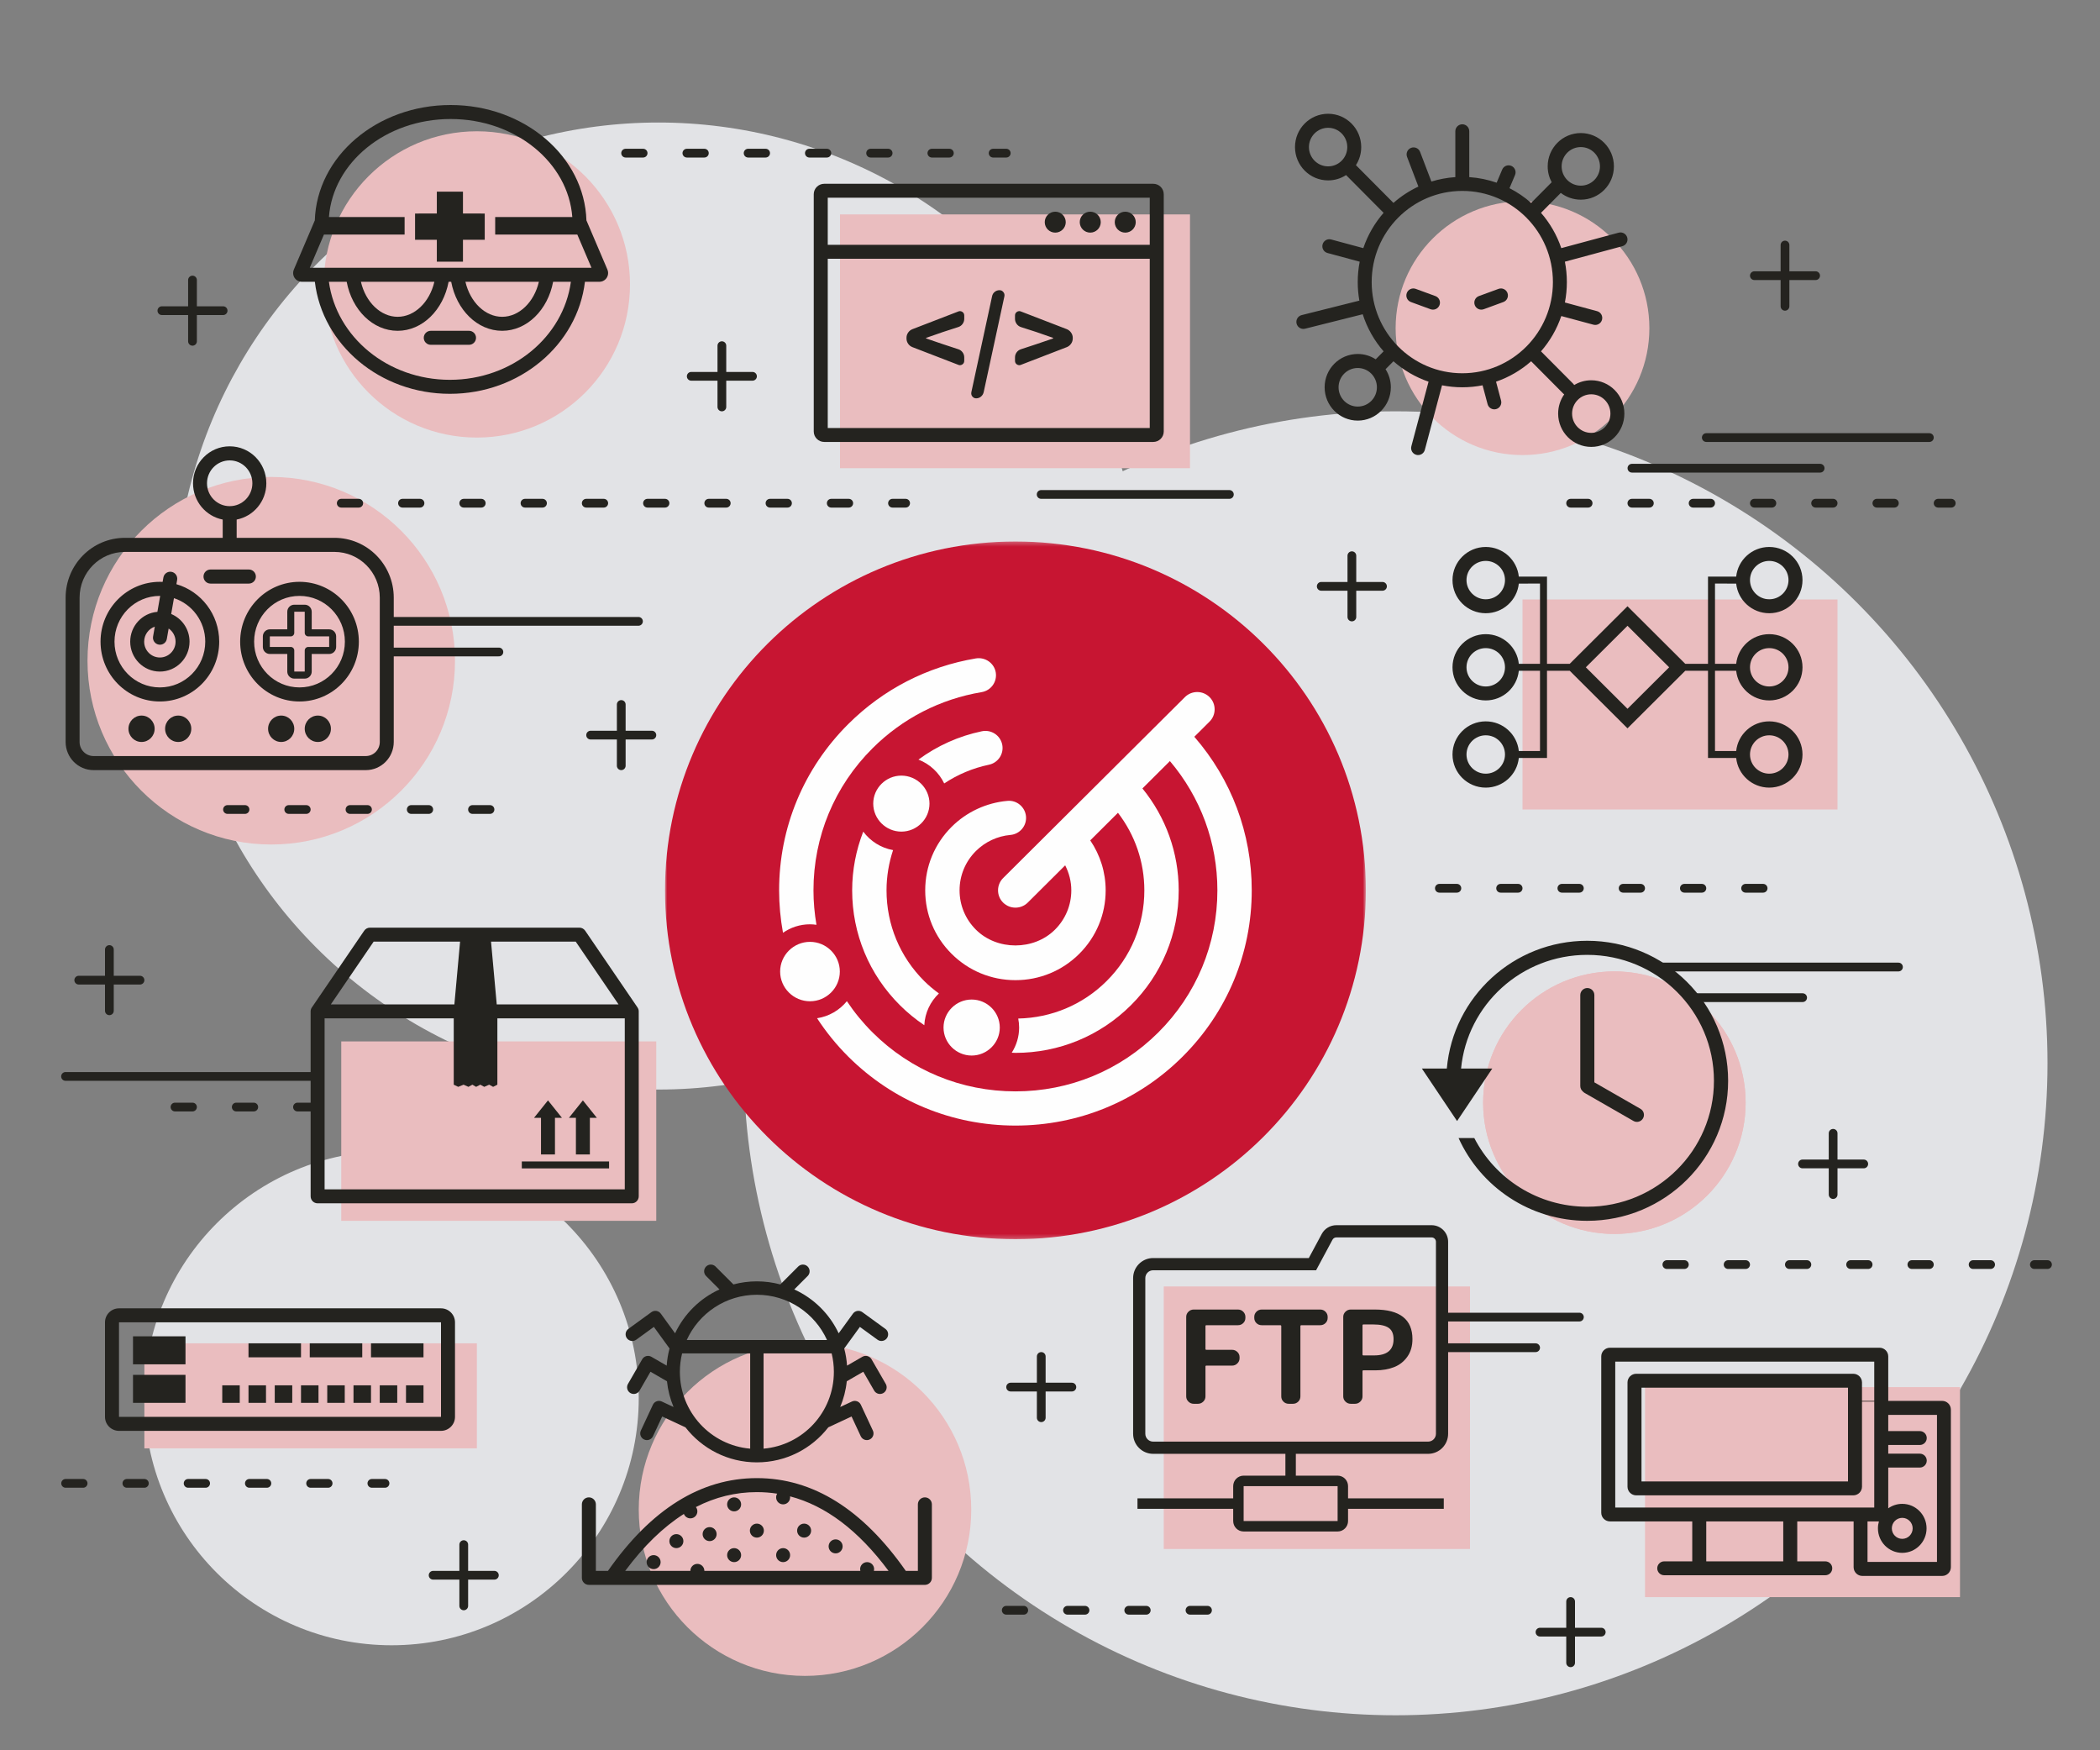 <?xml version="1.0" encoding="UTF-8"?>
<svg width="480px" height="400px" viewBox="0 0 480 400" version="1.1" xmlns="http://www.w3.org/2000/svg" xmlns:xlink="http://www.w3.org/1999/xlink">
    <rect x="0" y="0" width="480" height="400" fill="#808080" stroke="none"/>
    <!-- Generator: Sketch 63.1 (92452) - https://sketch.com -->
    <title>img/what_is_sonar</title>
    <desc>Created with Sketch.</desc>
    <defs>
        <polygon id="path-1" points="0 0.301 160.197 0.301 160.197 159.75 0 159.75"></polygon>
    </defs>
    <g id="img/what_is_sonar" stroke="none" stroke-width="1" fill="none" fill-rule="evenodd">
        <circle id="Oval" fill="#E2E3E6" cx="150.5" cy="138.5" r="110.5"></circle>
        <circle id="Oval-Copy-18" fill="#E2E3E6" cx="89.5" cy="319.5" r="56.5"></circle>
        <circle id="Oval-Copy-17" fill="#E2E3E6" cx="319" cy="243" r="149"></circle>
        <rect id="Rectangle" fill="#EABDBF" x="348" y="137" width="72" height="48"></rect>
        <rect id="Rectangle-Copy-24" fill="#EABDBF" x="376" y="317" width="72" height="48"></rect>
        <rect id="Rectangle-Copy-23" fill="#EABDBF" x="192" y="49" width="80" height="58"></rect>
        <rect id="Rectangle-Copy-21" fill="#EABDBF" x="33" y="307" width="76" height="24"></rect>
        <rect id="Rectangle-Copy-22" fill="#EABDBF" x="78" y="238" width="72" height="41"></rect>
        <rect id="Rectangle-Copy-15" fill="#EABDBF" x="266" y="294" width="70" height="60"></rect>
        <circle id="Oval" fill="#EABDBF" cx="369" cy="252" r="30"></circle>
        <circle id="Oval" fill="#EABDBF" cx="369" cy="252" r="30"></circle>
        <circle id="Oval-Copy-13" fill="#EABDBF" cx="184" cy="345" r="38"></circle>
        <circle id="Oval-Copy-14" fill="#EABDBF" cx="62" cy="151" r="42"></circle>
        <circle id="Oval-Copy-15" fill="#EABDBF" cx="109" cy="65" r="35"></circle>
        <circle id="Oval-Copy-16" fill="#EABDBF" cx="348" cy="75" r="29"></circle>
        <g id="Group-18" transform="translate(152, 123)">
            <g id="Group-3" transform="translate(0, 0.449)">
                <mask id="mask-2" fill="white">
                    <use xlink:href="#path-1"></use>
                </mask>
                <g id="Clip-2"></g>
                <path d="M160.197,80.025 C160.197,124.056 124.336,159.75 80.099,159.75 C35.861,159.75 -0,124.056 -0,80.025 C-0,35.995 35.861,0.301 80.099,0.301 C124.336,0.301 160.197,35.995 160.197,80.025" id="Fill-1" fill="#C71532" mask="url(#mask-2)"></path>
            </g>
            <path d="M33.139,88.234 C33.643,88.234 34.135,88.281 34.622,88.348 C34.176,85.771 33.936,83.142 33.936,80.474 C33.936,68.2 38.737,56.661 47.457,47.986 C54.283,41.191 62.899,36.76 72.378,35.176 C74.518,34.818 75.961,32.803 75.602,30.673 C75.242,28.547 73.211,27.135 71.079,27.467 C59.979,29.326 49.89,34.509 41.904,42.459 C31.702,52.608 26.083,66.112 26.083,80.474 C26.083,83.762 26.392,87.001 26.969,90.17 C28.724,88.954 30.849,88.234 33.139,88.234" id="Fill-4" fill="#FEFEFE"></path>
            <path d="M45.313,67.055 C43.669,71.28 42.781,75.805 42.781,80.474 C42.781,90.398 46.661,99.726 53.71,106.741 C55.431,108.454 57.294,109.972 59.269,111.299 C59.409,108.455 60.66,105.894 62.606,104.04 C61.439,103.179 60.309,102.255 59.263,101.214 C53.698,95.676 50.635,88.31 50.635,80.474 C50.635,77.299 51.162,74.21 52.131,71.279 C49.351,70.786 46.935,69.232 45.313,67.055" id="Fill-6" fill="#FEFEFE"></path>
            <path d="M72.425,44.119 C67.152,45.216 62.228,47.429 57.933,50.593 C60.521,51.597 62.628,53.56 63.817,56.042 C66.912,53.994 70.365,52.534 74.036,51.768 C76.158,51.325 77.517,49.257 77.074,47.142 C76.627,45.027 74.559,43.68 72.425,44.119" id="Fill-8" fill="#FEFEFE"></path>
            <path d="M120.989,45.377 L124.469,41.913 C126.018,40.372 126.018,37.851 124.469,36.31 C122.921,34.769 120.388,34.769 118.84,36.31 L77.284,77.672 C75.736,79.213 75.736,81.734 77.284,83.275 C78.832,84.816 81.365,84.816 82.914,83.275 L91.469,74.759 C92.365,76.514 92.869,78.451 92.869,80.474 C92.869,83.867 91.541,87.062 89.129,89.463 C84.31,94.264 75.897,94.272 71.069,89.463 C68.657,87.062 67.33,83.871 67.33,80.474 C67.33,77.08 68.66,73.886 71.069,71.485 C73.182,69.382 75.982,68.077 78.953,67.814 C81.114,67.619 82.707,65.722 82.514,63.574 C82.319,61.421 80.395,59.814 78.251,60.028 C73.45,60.455 68.927,62.562 65.514,65.959 C61.621,69.841 59.477,74.993 59.477,80.474 C59.477,85.959 61.622,91.115 65.517,94.989 C69.413,98.867 74.591,101.001 80.098,101.001 C85.609,101.001 90.787,98.867 94.683,94.989 C98.577,91.108 100.723,85.955 100.723,80.474 C100.723,76.338 99.472,72.409 97.2,69.056 L103.534,62.751 C107.427,67.827 109.564,73.981 109.564,80.478 C109.564,88.314 106.5,95.68 100.934,101.215 C95.52,106.6 88.369,109.609 80.74,109.771 C80.871,110.438 80.944,111.125 80.944,111.829 C80.944,113.941 80.319,115.909 79.256,117.578 C79.537,117.584 79.815,117.619 80.098,117.619 C90.066,117.619 99.436,113.756 106.486,106.741 C113.534,99.733 117.418,90.406 117.418,80.478 C117.418,71.89 114.477,63.766 109.127,57.185 L115.409,50.932 C122.414,59.2 126.259,69.535 126.259,80.474 C126.259,92.749 121.459,104.287 112.741,112.963 C104.025,121.638 92.435,126.416 80.1,126.416 C67.77,126.416 56.175,121.638 47.457,112.963 C45.236,110.751 43.271,108.352 41.573,105.804 C39.904,107.86 37.493,109.289 34.758,109.702 C36.805,112.835 39.186,115.783 41.904,118.489 C52.107,128.641 65.672,134.233 80.1,134.233 C94.532,134.233 108.095,128.641 118.293,118.489 C128.496,108.337 134.113,94.837 134.113,80.474 C134.113,67.445 129.469,55.135 120.989,45.377" id="Fill-10" fill="#FEFEFE"></path>
            <path d="M39.96,99.035 C39.96,95.301 36.89,92.245 33.138,92.245 C29.387,92.245 26.317,95.301 26.317,99.035 C26.317,102.77 29.387,105.826 33.138,105.826 C36.89,105.826 39.96,102.77 39.96,99.035" id="Fill-12" fill="#FEFEFE"></path>
            <path d="M54.025,54.255 C50.49,54.255 47.596,57.135 47.596,60.654 C47.596,64.174 50.49,67.054 54.025,67.054 C57.562,67.054 60.455,64.174 60.455,60.654 C60.455,57.135 57.562,54.255 54.025,54.255" id="Fill-14" fill="#FEFEFE"></path>
            <path d="M76.523,111.829 C76.523,108.309 73.629,105.429 70.093,105.429 C66.556,105.429 63.663,108.309 63.663,111.829 C63.663,115.349 66.556,118.229 70.093,118.229 C73.629,118.229 76.523,115.349 76.523,111.829" id="Fill-16" fill="#FEFEFE"></path>
        </g>
        <path d="M103,24 C119.863,24 133.588,35.752 134.044,50.4 L134.056,50.4 L138.839,61.612 C139.272,62.627 138.803,63.803 137.793,64.238 C137.545,64.345 137.278,64.4 137.009,64.4 L133.7,64.4 C131.984,78.8 118.819,90 102.834,90 C86.848,90 73.684,78.8 71.967,64.4 L68.991,64.4 C67.891,64.4 67,63.505 67,62.4 C67,62.129 67.055,61.861 67.161,61.612 L71.944,50.4 L71.956,50.4 C72.412,35.752 86.136,24 103,24 Z M79.241,64.4 L75.179,64.4 C76.893,76.983 88.575,86.8 102.834,86.8 C117.092,86.8 128.775,76.983 130.488,64.4 L126.427,64.4 C125.22,70.813 120.463,75.6 114.778,75.6 C109.094,75.6 104.337,70.813 103.13,64.4 L102.538,64.4 C101.331,70.813 96.574,75.6 90.889,75.6 C85.205,75.6 80.447,70.813 79.241,64.4 Z M107.206,75.6 C108.09,75.6 108.806,76.316 108.806,77.2 C108.806,78.084 108.09,78.8 107.206,78.8 L98.461,78.8 C97.578,78.8 96.861,78.084 96.861,77.2 C96.861,76.316 97.578,75.6 98.461,75.6 L107.206,75.6 Z M99.284,64.4 L82.494,64.4 C83.59,69.085 87.026,72.4 90.889,72.4 C94.753,72.4 98.188,69.085 99.284,64.4 Z M123.173,64.4 L106.383,64.4 C107.48,69.085 110.915,72.4 114.778,72.4 C118.642,72.4 122.077,69.085 123.173,64.4 Z M103,27.2 C88.16,27.2 76.117,37.166 75.187,49.599 L92.482,49.6 L92.482,53.6 L74.044,53.6 L70.802,61.2 L135.197,61.2 L131.955,53.6 L113.186,53.6 L113.186,49.6 L130.812,49.599 C129.883,37.166 117.839,27.2 103,27.2 Z M105.82,43.8 L105.82,48.799 L110.797,48.8 L110.797,54.8 L105.82,54.799 L105.82,59.8 L99.847,59.8 L99.847,54.799 L94.871,54.8 L94.871,48.8 L99.847,48.799 L99.847,43.8 L105.82,43.8 Z" id="Combined-Shape" fill="#24231F" fill-rule="nonzero"></path>
        <path d="M429.6,308 C430.705,308 431.6,308.889 431.6,309.985 L431.6,320.152 L443.93,320.153 C445.026,320.153 445.915,321.048 445.915,322.153 L445.915,358.153 C445.915,359.257 445.026,360.153 443.93,360.153 L425.67,360.153 C424.574,360.153 423.685,359.257 423.685,358.153 L423.684,347.694 L410.8,347.694 L410.8,356.824 L417.212,356.824 C418.089,356.824 418.8,357.535 418.8,358.412 C418.8,359.289 418.089,360 417.212,360 L380.388,360 C379.511,360 378.8,359.289 378.8,358.412 C378.8,357.535 379.511,356.824 380.388,356.824 L386.799,356.824 L386.799,347.694 L368,347.695 C366.895,347.695 366,346.806 366,345.71 L366,309.985 C366,308.889 366.895,308 368,308 L429.6,308 Z M431.6,327.053 L438.812,327.053 C439.689,327.053 440.4,327.764 440.4,328.641 C440.4,329.518 439.689,330.229 438.812,330.229 L431.6,330.229 L431.6,332.213 L438.812,332.214 C439.689,332.214 440.4,332.925 440.4,333.802 C440.4,334.678 439.689,335.389 438.812,335.389 L431.6,335.389 L431.6,344.703 C432.505,344.06 433.609,343.682 434.8,343.682 C437.869,343.682 440.357,346.19 440.357,349.282 C440.357,352.375 437.869,354.882 434.8,354.882 C431.731,354.882 429.243,352.375 429.243,349.282 C429.243,348.731 429.322,348.198 429.469,347.694 L426.861,347.694 L426.861,356.953 L442.739,356.953 L442.739,323.353 L431.6,323.352 L431.6,327.053 Z M407.6,347.695 L390,347.695 L390,356.824 L407.6,356.824 L407.6,347.695 Z M434.8,346.882 C433.485,346.882 432.418,347.957 432.418,349.282 C432.418,350.608 433.485,351.682 434.8,351.682 C436.115,351.682 437.182,350.608 437.182,349.282 C437.182,347.957 436.115,346.882 434.8,346.882 Z M428.4,311.176 L369.2,311.176 L369.2,344.519 L428.4,344.519 L428.4,320.304 L425.599,320.303 L425.6,339.756 C425.6,340.852 424.705,341.74 423.6,341.74 L374,341.74 C372.895,341.74 372,340.852 372,339.756 L372,315.939 C372,314.843 372.895,313.954 374,313.954 L423.6,313.954 C424.705,313.954 425.6,314.843 425.6,315.939 L425.599,320.154 L428.4,320.152 L428.4,311.176 Z M422.4,317.13 L375.2,317.13 L375.2,338.565 L422.4,338.565 L422.4,317.13 Z" id="Shape" fill="#24231F" fill-rule="nonzero"></path>
        <path d="M100.8,299 C102.567,299 104,300.433 104,302.2 L104,323.8 C104,325.567 102.567,327 100.8,327 L27.2,327 C25.433,327 24,325.567 24,323.8 L24,302.2 C24,300.433 25.433,299 27.2,299 L100.8,299 Z M100.8,302.2 L27.2,302.2 L27.2,323.8 L100.8,323.8 L100.8,302.2 Z M42.4,314.2 L42.4,320.6 L30.4,320.6 L30.4,314.2 L42.4,314.2 Z M84.8,316.6 L84.8,320.6 L80.8,320.6 L80.8,316.6 L84.8,316.6 Z M66.8,316.6 L66.8,320.6 L62.8,320.6 L62.8,316.6 L66.8,316.6 Z M90.8,316.6 L90.8,320.6 L86.8,320.6 L86.8,316.6 L90.8,316.6 Z M72.8,316.6 L72.8,320.6 L68.8,320.6 L68.8,316.6 L72.8,316.6 Z M54.8,316.6 L54.8,320.6 L50.8,320.6 L50.8,316.6 L54.8,316.6 Z M96.8,316.6 L96.8,320.6 L92.8,320.6 L92.8,316.6 L96.8,316.6 Z M78.8,316.6 L78.8,320.6 L74.8,320.6 L74.8,316.6 L78.8,316.6 Z M60.8,316.6 L60.8,320.6 L56.8,320.6 L56.8,316.6 L60.8,316.6 Z M42.4,305.4 L42.4,311.8 L30.4,311.8 L30.4,305.4 L42.4,305.4 Z M96.8,307 L96.8,310.2 L84.8,310.2 L84.8,307 L96.8,307 Z M82.8,307 L82.8,310.2 L70.8,310.2 L70.8,307 L82.8,307 Z M68.8,307 L68.8,310.2 L56.8,310.2 L56.8,307 L68.8,307 Z" id="Combined-Shape" fill="#24231F" fill-rule="nonzero"></path>
        <path d="M303.568,26 C307.748,26 311.136,29.409 311.136,33.613 C311.136,35.136 310.692,36.554 309.927,37.743 L318.503,46.371 C320.207,44.871 322.125,43.61 324.205,42.64 L321.615,35.855 C321.301,35.032 321.711,34.11 322.533,33.792 L322.534,33.792 C323.353,33.476 324.272,33.883 324.588,34.701 C324.589,34.703 324.59,34.705 324.59,34.707 L327.179,41.491 C328.925,40.949 330.756,40.603 332.647,40.478 L332.646,29.997 C332.646,29.118 333.359,28.404 334.239,28.404 C335.119,28.404 335.833,29.118 335.833,29.997 L335.833,40.478 C338.012,40.622 340.112,41.06 342.093,41.753 L343.359,38.753 C343.7,37.945 344.631,37.567 345.439,37.907 C345.441,37.908 345.443,37.909 345.445,37.91 L345.447,37.911 C346.257,38.257 346.635,39.193 346.293,40.004 L345.026,43.007 C346.817,43.92 348.478,45.053 349.975,46.371 L354.67,41.648 C354.088,40.569 353.757,39.334 353.757,38.021 C353.757,33.816 357.146,30.408 361.326,30.408 C365.505,30.408 368.894,33.816 368.894,38.021 C368.894,42.226 365.505,45.634 361.326,45.634 C359.607,45.634 358.023,45.058 356.752,44.087 L352.229,48.638 C354.261,50.973 355.851,53.707 356.867,56.708 L369.986,53.172 C370.838,52.943 371.714,53.447 371.944,54.299 C371.944,54.3 371.945,54.302 371.945,54.303 L371.947,54.31 C372.174,55.162 371.669,56.037 370.817,56.267 L357.69,59.806 C357.985,61.313 358.139,62.872 358.139,64.467 C358.139,66.062 357.985,67.621 357.69,69.129 L365.046,71.111 C365.898,71.341 366.403,72.216 366.176,73.068 L366.174,73.074 C365.947,73.927 365.072,74.434 364.219,74.207 C364.218,74.206 364.216,74.206 364.215,74.206 L356.867,72.225 C355.851,75.226 354.26,77.961 352.228,80.296 L359.594,87.705 C359.682,87.794 359.757,87.89 359.82,87.992 C360.957,87.302 362.29,86.906 363.716,86.906 C367.895,86.906 371.284,90.314 371.284,94.519 C371.284,98.724 367.895,102.132 363.716,102.132 C359.536,102.132 356.147,98.724 356.147,94.519 C356.147,92.885 356.659,91.371 357.53,90.131 C357.464,90.086 357.401,90.032 357.342,89.973 C357.34,89.971 357.338,89.969 357.335,89.967 L349.975,82.563 C347.654,84.607 344.935,86.206 341.952,87.229 L343.1,91.54 C343.327,92.391 342.822,93.266 341.971,93.495 C341.124,93.723 340.252,93.221 340.023,92.374 C340.023,92.372 340.023,92.371 340.022,92.369 L338.873,88.057 C337.374,88.353 335.825,88.508 334.239,88.508 C332.654,88.508 331.105,88.353 329.606,88.057 L325.673,102.82 C325.447,103.668 324.576,104.172 323.728,103.946 C323.727,103.946 323.725,103.945 323.724,103.945 C322.873,103.716 322.368,102.841 322.595,101.99 L326.527,87.229 C323.543,86.206 320.825,84.607 318.503,82.562 L316.699,84.378 C317.464,85.568 317.908,86.986 317.908,88.508 C317.908,92.713 314.52,96.122 310.34,96.122 C306.16,96.122 302.772,92.713 302.772,88.508 C302.772,84.304 306.16,80.895 310.34,80.895 C311.853,80.895 313.262,81.342 314.445,82.112 L316.251,80.296 C314.126,77.855 312.485,74.978 311.477,71.816 L298.301,75.121 C297.445,75.336 296.577,74.816 296.363,73.96 C296.362,73.958 296.362,73.957 296.362,73.955 L296.36,73.949 C296.148,73.093 296.668,72.227 297.524,72.012 L310.71,68.704 C310.467,67.329 310.34,65.913 310.34,64.467 C310.34,62.872 310.494,61.313 310.789,59.806 L303.433,57.822 C302.581,57.593 302.076,56.718 302.303,55.866 L302.305,55.859 C302.532,55.007 303.407,54.5 304.26,54.727 C304.261,54.727 304.263,54.727 304.264,54.728 L311.612,56.708 C312.628,53.707 314.218,50.973 316.25,48.638 L307.674,40.009 C306.492,40.779 305.082,41.226 303.568,41.226 C299.388,41.226 296,37.818 296,33.613 C296,29.409 299.388,26 303.568,26 Z M363.716,90.111 C361.296,90.111 359.334,92.085 359.334,94.519 C359.334,96.953 361.296,98.927 363.716,98.927 C366.135,98.927 368.097,96.953 368.097,94.519 C368.097,92.085 366.135,90.111 363.716,90.111 Z M310.34,84.101 C307.92,84.101 305.958,86.074 305.958,88.508 C305.958,90.943 307.92,92.916 310.34,92.916 C312.76,92.916 314.721,90.943 314.721,88.508 C314.721,86.074 312.76,84.101 310.34,84.101 Z M334.239,43.631 C322.8,43.631 313.526,52.959 313.526,64.467 C313.526,75.974 322.8,85.303 334.239,85.303 C345.679,85.303 354.952,75.974 354.952,64.467 C354.952,52.959 345.679,43.631 334.239,43.631 Z M323.594,66.016 C323.596,66.016 323.598,66.017 323.6,66.018 L328.085,67.66 C328.913,67.963 329.34,68.878 329.04,69.707 L329.037,69.714 C328.737,70.543 327.822,70.972 326.994,70.672 C326.992,70.671 326.99,70.67 326.988,70.67 L322.503,69.027 C321.675,68.724 321.249,67.809 321.548,66.981 L321.551,66.973 C321.851,66.145 322.766,65.716 323.594,66.016 Z M342.529,66.016 C343.357,65.716 344.272,66.145 344.572,66.973 L344.572,66.973 C344.874,67.809 344.448,68.724 343.62,69.027 L343.62,69.027 L339.135,70.67 L339.135,70.67 C338.3,70.972 337.386,70.543 337.086,69.714 L337.086,69.714 C336.783,68.878 337.21,67.963 338.038,67.66 L338.038,67.66 L342.523,66.018 L342.523,66.018 Z M361.326,33.613 C358.906,33.613 356.944,35.587 356.944,38.021 C356.944,40.455 358.906,42.428 361.326,42.428 C363.746,42.428 365.707,40.455 365.707,38.021 C365.707,35.587 363.746,33.613 361.326,33.613 Z M303.568,29.206 C301.148,29.206 299.187,31.179 299.187,33.613 C299.187,36.047 301.148,38.021 303.568,38.021 C305.988,38.021 307.95,36.047 307.95,33.613 C307.95,31.179 305.988,29.206 303.568,29.206 Z" id="Combined-Shape" fill="#24231F" fill-rule="nonzero"></path>
        <path d="M263.6,42 C264.925,42 266,43.071 266,44.392 L266,98.608 C266,99.929 264.925,101 263.6,101 L188.4,101 C187.075,101 186,99.929 186,98.608 L186,44.392 C186,43.071 187.075,42 188.4,42 L263.6,42 Z M262.8,59.141 L189.2,59.141 L189.2,97.811 L262.8,97.811 L262.8,59.141 Z M228.464,66.318 C228.827,66.318 229.119,66.463 229.34,66.754 C229.513,66.964 229.6,67.199 229.6,67.458 C229.6,67.538 229.592,67.627 229.576,67.724 L224.841,89.627 C224.746,90.031 224.541,90.367 224.226,90.634 C223.91,90.9 223.547,91.034 223.136,91.034 L223.113,91.034 C222.766,91.034 222.474,90.888 222.237,90.597 C222.079,90.387 222,90.153 222,89.894 C222,89.813 222.008,89.724 222.024,89.627 L226.759,67.724 C226.838,67.304 227.039,66.964 227.363,66.706 C227.686,66.447 228.053,66.318 228.464,66.318 Z M219.429,71.101 C219.607,71.101 219.785,71.158 219.963,71.273 C220.254,71.468 220.4,71.746 220.4,72.105 L220.4,72.863 C220.4,73.287 220.275,73.675 220.024,74.026 C219.773,74.376 219.438,74.617 219.017,74.748 L215.547,75.873 L211.738,77.195 C211.689,77.211 211.665,77.24 211.665,77.28 C211.665,77.321 211.689,77.35 211.738,77.366 L215.547,78.663 L219.041,79.813 C219.446,79.944 219.773,80.18 220.024,80.523 C220.275,80.865 220.4,81.257 220.4,81.698 L220.4,82.456 C220.4,82.815 220.254,83.092 219.963,83.288 C219.785,83.402 219.607,83.459 219.429,83.459 C219.3,83.459 219.179,83.435 219.065,83.386 L208.535,79.324 C208.13,79.161 207.807,78.9 207.564,78.541 C207.321,78.182 207.2,77.782 207.2,77.342 L207.2,77.195 C207.2,76.771 207.321,76.379 207.564,76.02 C207.807,75.661 208.13,75.4 208.535,75.237 L219.065,71.175 C219.179,71.126 219.3,71.101 219.429,71.101 Z M232.971,71.101 C233.084,71.101 233.205,71.126 233.335,71.175 L243.865,75.237 C244.254,75.4 244.573,75.661 244.824,76.02 C245.075,76.379 245.2,76.771 245.2,77.195 L245.2,77.342 C245.2,77.782 245.075,78.182 244.824,78.541 C244.573,78.9 244.254,79.161 243.865,79.324 L233.335,83.386 C233.205,83.435 233.084,83.459 232.971,83.459 C232.776,83.459 232.599,83.402 232.437,83.288 C232.146,83.092 232,82.815 232,82.456 L232,81.698 C232,81.257 232.125,80.865 232.376,80.523 C232.627,80.18 232.954,79.944 233.359,79.813 L236.853,78.663 L240.662,77.366 C240.695,77.35 240.711,77.321 240.711,77.28 C240.711,77.24 240.695,77.211 240.662,77.195 L236.853,75.873 L233.359,74.748 C232.954,74.617 232.627,74.376 232.376,74.026 C232.125,73.675 232,73.287 232,72.863 L232,72.105 C232,71.746 232.146,71.468 232.437,71.273 C232.599,71.158 232.776,71.101 232.971,71.101 Z M262.8,45.189 L189.2,45.189 L189.2,55.953 L262.8,55.953 L262.8,45.189 Z M257.2,48.378 C258.525,48.378 259.6,49.449 259.6,50.77 C259.6,52.091 258.525,53.162 257.2,53.162 C255.875,53.162 254.8,52.091 254.8,50.77 C254.8,49.449 255.875,48.378 257.2,48.378 Z M249.2,48.378 C250.525,48.378 251.6,49.449 251.6,50.77 C251.6,52.091 250.525,53.162 249.2,53.162 C247.875,53.162 246.8,52.091 246.8,50.77 C246.8,49.449 247.875,48.378 249.2,48.378 Z M241.2,48.378 C242.525,48.378 243.6,49.449 243.6,50.77 C243.6,52.091 242.525,53.162 241.2,53.162 C239.875,53.162 238.8,52.091 238.8,50.77 C238.8,49.449 239.875,48.378 241.2,48.378 Z" id="Combined-Shape" fill="#24231F" fill-rule="nonzero"></path>
        <path d="M362.791,215 C380.579,215 395,229.327 395,247 C395,264.673 380.579,279 362.791,279 C349.693,279 338.421,271.233 333.387,260.082 L336.981,260.081 C341.776,269.4 351.533,275.78 362.791,275.78 C378.789,275.78 391.759,262.895 391.759,247 C391.759,231.105 378.789,218.22 362.791,218.22 C347.743,218.22 335.375,229.619 333.958,244.2 L341.092,244.2 L333.046,256.2 L325,244.2 L330.703,244.2 C332.131,227.838 345.952,215 362.791,215 Z M362.816,225.8 C363.705,225.8 364.425,226.52 364.425,227.409 L364.425,247.354 L374.96,253.402 C375.724,253.841 375.988,254.815 375.549,255.579 C375.548,255.581 375.547,255.583 375.545,255.586 L375.54,255.594 C375.098,256.356 374.124,256.617 373.36,256.179 L362.194,249.769 C362.026,249.672 361.881,249.549 361.764,249.408 C361.423,249.113 361.207,248.677 361.207,248.191 L361.207,227.409 C361.207,226.52 361.927,225.8 362.816,225.8 Z" id="Combined-Shape" fill="#24231F" fill-rule="nonzero"></path>
        <path d="M327.221,280 C329.308,280 331,281.696 331,283.789 L331,327.664 C331,330.197 328.952,332.251 326.425,332.251 L296.193,332.25 L296.192,337.236 L305.74,337.236 C307.058,337.236 308.127,338.308 308.127,339.63 L308.126,342.421 L330.006,342.422 L330.006,344.815 L308.126,344.815 L308.127,347.607 C308.127,348.929 307.058,350 305.74,350 L284.26,350 C282.942,350 281.873,348.929 281.873,347.607 L281.872,344.815 L259.994,344.815 L259.994,342.422 L281.872,342.421 L281.873,339.63 C281.873,338.308 282.942,337.236 284.26,337.236 L293.806,337.236 L293.806,332.25 L263.575,332.251 C261.048,332.251 259,330.197 259,327.664 L259,292.094 C259,289.561 261.048,287.507 263.575,287.507 L299.158,287.507 L302.121,281.992 C302.78,280.765 304.058,280 305.448,280 L327.221,280 Z M305.74,339.63 L284.26,339.63 L284.26,347.607 L305.74,347.607 L305.74,339.63 Z M327.221,282.792 L305.448,282.792 C305.082,282.792 304.746,282.993 304.572,283.316 L300.821,290.299 L263.575,290.299 C262.586,290.299 261.785,291.103 261.785,292.094 L261.785,327.664 C261.785,328.655 262.586,329.459 263.575,329.459 L326.425,329.459 C327.414,329.459 328.215,328.655 328.215,327.664 L328.215,283.789 C328.215,283.238 327.77,282.792 327.221,282.792 Z M282.953,299.275 C283.435,299.275 283.841,299.441 284.169,299.773 C284.498,300.104 284.662,300.497 284.662,300.952 L284.662,301.179 C284.662,301.653 284.498,302.051 284.169,302.373 C283.841,302.695 283.435,302.856 282.953,302.856 L275.739,302.856 C275.604,302.856 275.536,302.931 275.536,303.083 L275.536,308.254 C275.536,308.406 275.604,308.482 275.739,308.482 L281.62,308.482 C282.084,308.482 282.484,308.643 282.822,308.965 C283.16,309.287 283.329,309.685 283.329,310.158 L283.329,310.414 C283.329,310.869 283.16,311.262 282.822,311.593 C282.484,311.925 282.084,312.09 281.62,312.09 L275.739,312.09 C275.604,312.09 275.536,312.157 275.536,312.289 L275.536,319.137 C275.536,319.592 275.367,319.985 275.029,320.317 C274.691,320.648 274.29,320.814 273.827,320.814 L272.842,320.814 C272.378,320.814 271.978,320.648 271.64,320.317 C271.302,319.985 271.133,319.592 271.133,319.137 L271.133,300.952 C271.133,300.497 271.302,300.104 271.64,299.773 C271.978,299.441 272.378,299.275 272.842,299.275 L282.953,299.275 Z M301.755,299.275 C302.237,299.275 302.643,299.441 302.971,299.773 C303.3,300.104 303.464,300.497 303.464,300.952 L303.464,301.179 C303.464,301.653 303.3,302.051 302.971,302.373 C302.643,302.695 302.237,302.856 301.755,302.856 L297.467,302.856 C297.312,302.856 297.235,302.931 297.235,303.083 L297.235,319.137 C297.235,319.592 297.071,319.985 296.743,320.317 C296.414,320.648 296.009,320.814 295.526,320.814 L294.57,320.814 C294.087,320.814 293.681,320.648 293.353,320.317 C293.025,319.985 292.861,319.592 292.861,319.137 L292.861,303.083 C292.861,302.931 292.783,302.856 292.629,302.856 L288.399,302.856 C287.916,302.856 287.511,302.695 287.182,302.373 C286.854,302.051 286.69,301.653 286.69,301.179 L286.69,300.952 C286.69,300.497 286.854,300.104 287.182,299.773 C287.511,299.441 287.916,299.275 288.399,299.275 L301.755,299.275 Z M314.241,299.275 C319.977,299.275 322.845,301.53 322.845,306.038 C322.845,307.61 322.459,308.946 321.686,310.045 C320.914,311.143 319.905,311.939 318.659,312.431 C317.413,312.924 315.979,313.17 314.357,313.17 L311.634,313.17 C311.498,313.17 311.431,313.237 311.431,313.369 L311.431,319.137 C311.431,319.592 311.262,319.985 310.924,320.317 C310.586,320.648 310.185,320.814 309.722,320.814 L308.737,320.814 C308.273,320.814 307.872,320.648 307.534,320.317 C307.196,319.985 307.027,319.592 307.027,319.137 L307.027,300.952 C307.027,300.497 307.196,300.104 307.534,299.773 C307.872,299.441 308.273,299.275 308.737,299.275 L314.241,299.275 Z M313.922,302.685 L311.634,302.685 C311.498,302.685 311.431,302.761 311.431,302.912 L311.431,309.533 C311.431,309.685 311.498,309.76 311.634,309.76 L314.067,309.76 C317.042,309.76 318.529,308.52 318.529,306.038 C318.529,304.826 318.152,303.964 317.399,303.452 C316.646,302.941 315.487,302.685 313.922,302.685 Z" id="Combined-Shape" fill="#24231F" fill-rule="nonzero"></path>
        <path d="M52.5,102 C57.127,102 60.878,105.781 60.878,110.446 C60.878,114.56 57.96,117.987 54.096,118.738 L54.095,122.913 L76.436,122.913 C83.927,122.913 90,129.035 90,136.587 L90,169.565 C90,173.119 87.142,176 83.617,176 L21.383,176 C17.858,176 15,173.119 15,169.565 L15,136.587 C15,129.035 21.073,122.913 28.564,122.913 L50.904,122.913 L50.904,118.738 C47.04,117.987 44.122,114.56 44.122,110.446 C44.122,105.781 47.873,102 52.5,102 Z M76.436,126.13 L28.564,126.13 C22.835,126.13 18.191,130.812 18.191,136.587 L18.191,169.565 C18.191,171.342 19.62,172.783 21.383,172.783 L83.617,172.783 C85.38,172.783 86.809,171.342 86.809,169.565 L86.809,136.587 C86.809,130.812 82.165,126.13 76.436,126.13 Z M32.354,163.533 C34.006,163.533 35.346,164.883 35.346,166.549 C35.346,168.215 34.006,169.565 32.354,169.565 C30.701,169.565 29.362,168.215 29.362,166.549 C29.362,164.883 30.701,163.533 32.354,163.533 Z M40.731,163.533 C42.384,163.533 43.723,164.883 43.723,166.549 C43.723,168.215 42.384,169.565 40.731,169.565 C39.079,169.565 37.739,168.215 37.739,166.549 C37.739,164.883 39.079,163.533 40.731,163.533 Z M64.269,163.533 C65.921,163.533 67.261,164.883 67.261,166.549 C67.261,168.215 65.921,169.565 64.269,169.565 C62.616,169.565 61.277,168.215 61.277,166.549 C61.277,164.883 62.616,163.533 64.269,163.533 Z M72.646,163.533 C74.299,163.533 75.638,164.883 75.638,166.549 C75.638,168.215 74.299,169.565 72.646,169.565 C70.994,169.565 69.654,168.215 69.654,166.549 C69.654,164.883 70.994,163.533 72.646,163.533 Z M39.19,130.682 L39.192,130.682 L39.195,130.683 C40.063,130.837 40.643,131.665 40.491,132.534 L40.321,133.505 C45.973,135.154 50.106,140.411 50.106,146.641 C50.106,154.193 44.034,160.315 36.543,160.315 C29.051,160.315 22.979,154.193 22.979,146.641 C22.979,139.089 29.051,132.967 36.543,132.967 C36.753,132.967 36.963,132.972 37.171,132.982 L37.348,131.976 C37.499,131.11 38.324,130.53 39.19,130.682 Z M68.457,132.967 C75.949,132.967 82.021,139.089 82.021,146.641 C82.021,154.193 75.949,160.315 68.457,160.315 C60.966,160.315 54.894,154.193 54.894,146.641 C54.894,139.089 60.966,132.967 68.457,132.967 Z M36.611,136.185 L36.543,136.185 C30.814,136.185 26.17,140.866 26.17,146.641 C26.17,152.416 30.814,157.098 36.543,157.098 C42.271,157.098 46.915,152.416 46.915,146.641 C46.915,141.999 43.915,138.064 39.762,136.698 L39.13,140.319 C41.592,141.344 43.324,143.789 43.324,146.641 C43.324,150.417 40.288,153.478 36.543,153.478 C32.797,153.478 29.761,150.417 29.761,146.641 C29.761,143.058 32.494,140.119 35.974,139.828 L36.611,136.185 Z M68.457,136.185 C62.729,136.185 58.085,140.866 58.085,146.641 C58.085,152.416 62.729,157.098 68.457,157.098 C74.186,157.098 78.83,152.416 78.83,146.641 C78.83,140.866 74.186,136.185 68.457,136.185 Z M69.654,138.196 C70.536,138.196 71.25,138.916 71.25,139.804 L71.25,143.826 L75.239,143.826 C76.121,143.826 76.835,144.546 76.835,145.435 L76.835,147.848 C76.835,148.736 76.121,149.457 75.239,149.457 L71.25,149.457 L71.25,153.478 C71.25,154.367 70.536,155.087 69.654,155.087 L67.261,155.087 C66.379,155.087 65.665,154.367 65.665,153.478 L65.665,149.457 L61.676,149.457 C60.794,149.457 60.08,148.736 60.08,147.848 L60.08,145.435 C60.08,144.546 60.794,143.826 61.676,143.826 L65.665,143.826 L65.665,139.804 C65.665,138.916 66.379,138.196 67.261,138.196 L69.654,138.196 Z M69.654,139.804 L67.261,139.804 L67.261,144.63 C67.261,145.075 66.903,145.435 66.463,145.435 L61.676,145.435 L61.676,147.848 L66.463,147.848 C66.903,147.848 67.261,148.208 67.261,148.652 L67.261,153.478 L69.654,153.478 L69.654,148.652 C69.654,148.208 70.011,147.848 70.452,147.848 L75.239,147.848 L75.239,145.435 L70.452,145.435 C70.011,145.435 69.654,145.075 69.654,144.63 L69.654,139.804 Z M35.382,143.215 C33.968,143.702 32.952,145.052 32.952,146.641 C32.952,148.64 34.56,150.261 36.543,150.261 C38.525,150.261 40.133,148.64 40.133,146.641 C40.133,145.391 39.505,144.29 38.549,143.639 L38.131,146.024 C37.98,146.89 37.155,147.47 36.289,147.318 L36.284,147.317 C35.416,147.163 34.836,146.335 34.988,145.466 L35.382,143.215 Z M56.884,130.152 C57.768,130.152 58.484,130.869 58.484,131.752 L58.484,131.77 C58.484,132.653 57.768,133.37 56.884,133.37 L48.116,133.37 C47.232,133.37 46.516,132.653 46.516,131.77 L46.516,131.752 C46.516,130.869 47.232,130.152 48.116,130.152 L56.884,130.152 Z M52.5,105.217 C49.636,105.217 47.314,107.558 47.314,110.446 C47.314,113.333 49.636,115.674 52.5,115.674 C55.364,115.674 57.686,113.333 57.686,110.446 C57.686,107.558 55.364,105.217 52.5,105.217 Z" id="Combined-Shape" fill="#24231F" fill-rule="nonzero"></path>
        <path d="M132.434,212 C132.962,212 133.456,212.261 133.753,212.696 L145.702,230.215 C145.732,230.257 145.76,230.301 145.786,230.346 L145.72,230.241 C145.929,230.547 146.014,230.885 145.998,231.211 L145.997,273.405 C145.997,274.286 145.283,275 144.402,275 L72.598,275 C71.717,275 71.003,274.286 71.003,273.405 L71.002,231.211 C70.988,230.922 71.053,230.624 71.213,230.346 C71.24,230.301 71.268,230.257 71.298,230.215 L83.247,212.696 C83.544,212.261 84.038,212 84.566,212 L132.434,212 Z M103.713,232.734 L74.194,232.734 L74.194,271.81 L142.806,271.81 L142.806,232.734 L113.685,232.734 L113.686,247.886 L112.717,248.383 L111.81,247.886 L110.686,248.383 L109.786,247.886 L108.825,248.383 L107.978,247.886 L107.066,248.383 L105.96,247.886 L104.732,248.383 L103.713,247.886 L103.713,232.734 Z M139.216,265.43 L139.216,267.025 L119.27,267.025 L119.27,265.43 L139.216,265.43 Z M125.254,251.475 L128.445,255.462 L126.85,255.462 L126.85,263.835 L123.658,263.835 L123.658,255.462 L122.063,255.462 L125.254,251.475 Z M133.232,251.475 L136.424,255.462 L134.828,255.462 L134.828,263.835 L131.637,263.835 L131.637,255.462 L130.041,255.462 L133.232,251.475 Z M105.163,215.189 L85.409,215.19 L75.618,229.544 L103.858,229.544 L105.163,215.189 Z M131.591,215.19 L112.235,215.189 L113.54,229.544 L141.382,229.544 L131.591,215.19 Z" id="Combined-Shape" fill="#24231F" fill-rule="nonzero"></path>
        <path d="M392,151.702 L396.842,151.703 C397.242,147.895 400.473,144.928 404.4,144.928 C408.597,144.928 412,148.318 412,152.5 C412,156.682 408.597,160.072 404.4,160.072 C400.473,160.072 397.242,157.105 396.842,153.297 L392,153.297 L392,171.63 L396.842,171.63 C397.242,167.823 400.473,164.855 404.4,164.855 C408.597,164.855 412,168.245 412,172.428 C412,176.61 408.597,180 404.4,180 C400.473,180 397.242,177.032 396.842,173.225 L390.4,173.225 L390.4,153.297 L385.2,153.297 L372,166.449 L358.8,153.297 L353.6,153.297 L353.6,173.225 L347.158,173.225 C346.758,177.032 343.527,180 339.6,180 C335.403,180 332,176.61 332,172.428 C332,168.245 335.403,164.855 339.6,164.855 C343.527,164.855 346.758,167.823 347.158,171.63 L352,171.63 L352,153.297 L347.158,153.297 C346.758,157.105 343.527,160.072 339.6,160.072 C335.403,160.072 332,156.682 332,152.5 C332,148.318 335.403,144.928 339.6,144.928 C343.527,144.928 346.758,147.895 347.158,151.703 L352,151.702 L352,133.369 L347.158,133.37 C346.758,137.177 343.527,140.145 339.6,140.145 C335.403,140.145 332,136.755 332,132.572 C332,128.39 335.403,125 339.6,125 C343.527,125 346.758,127.968 347.158,131.775 L353.6,131.775 L353.6,151.702 L358.801,151.702 L372,138.551 L385.199,151.702 L390.4,151.702 L390.4,131.775 L396.842,131.775 C397.242,127.968 400.473,125 404.4,125 C408.597,125 412,128.39 412,132.572 C412,136.755 408.597,140.145 404.4,140.145 C400.473,140.145 397.242,137.177 396.842,133.37 L392,133.369 L392,151.702 Z M339.6,168.043 C337.17,168.043 335.2,170.006 335.2,172.428 C335.2,174.849 337.17,176.812 339.6,176.812 C342.03,176.812 344,174.849 344,172.428 C344,170.006 342.03,168.043 339.6,168.043 Z M404.4,168.043 C401.97,168.043 400,170.006 400,172.428 C400,174.849 401.97,176.812 404.4,176.812 C406.83,176.812 408.8,174.849 408.8,172.428 C408.8,170.006 406.83,168.043 404.4,168.043 Z M372,143.014 L362.48,152.5 L372,161.986 L381.52,152.5 L372,143.014 Z M339.6,148.116 C337.17,148.116 335.2,150.079 335.2,152.5 C335.2,154.921 337.17,156.884 339.6,156.884 C342.03,156.884 344,154.921 344,152.5 C344,150.079 342.03,148.116 339.6,148.116 Z M404.4,148.116 C401.97,148.116 400,150.079 400,152.5 C400,154.921 401.97,156.884 404.4,156.884 C406.83,156.884 408.8,154.921 408.8,152.5 C408.8,150.079 406.83,148.116 404.4,148.116 Z M339.6,128.188 C337.17,128.188 335.2,130.151 335.2,132.572 C335.2,134.994 337.17,136.957 339.6,136.957 C342.03,136.957 344,134.994 344,132.572 C344,130.151 342.03,128.188 339.6,128.188 Z M404.4,128.188 C401.97,128.188 400,130.151 400,132.572 C400,134.994 401.97,136.957 404.4,136.957 C406.83,136.957 408.8,134.994 408.8,132.572 C408.8,130.151 406.83,128.188 404.4,128.188 Z" id="Combined-Shape" fill="#24231F" fill-rule="nonzero"></path>
        <g id="Group" transform="translate(133, 289)" fill="#24231F">
            <path d="M40,48.8 C52.825,48.8 64.19,55.925 74.038,70 L76.8,70 L76.8,54.8 C76.8,53.916 77.516,53.2 78.4,53.2 C79.284,53.2 80,53.916 80,54.8 L80,71.6 C80,72.434 79.361,73.12 78.546,73.193 L78.4,73.2 L1.6,73.2 C0.716,73.2 3.30261205e-16,72.484 0,71.6 L0,54.8 C1.13828005e-16,53.916 0.716,53.2 1.6,53.2 C2.484,53.2 3.2,53.916 3.2,54.8 L3.2,70 L5.962,70 C15.81,55.925 27.175,48.8 40,48.8 Z M40,52 C35.144,52 30.499,53.134 26.061,55.416 C26.273,55.687 26.4,56.028 26.4,56.4 C26.4,57.284 25.684,58 24.8,58 C24.125,58 23.548,57.582 23.313,56.991 C18.606,59.976 14.138,64.307 9.906,70 L24.8,70 C24.8,69.116 25.516,68.4 26.4,68.4 C27.284,68.4 28,69.116 28,70 L28,70 L63.651,70.001 C63.618,69.873 63.6,69.738 63.6,69.6 C63.6,68.716 64.316,68 65.2,68 C66.084,68 66.8,68.716 66.8,69.6 C66.8,69.738 66.782,69.873 66.749,70.001 L70.094,70 C63.219,60.753 55.723,55.098 47.583,52.968 L47.593,53.054 L47.593,53.054 L47.6,53.2 C47.6,54.084 46.884,54.8 46,54.8 C45.116,54.8 44.4,54.084 44.4,53.2 C44.4,52.89 44.488,52.601 44.641,52.356 C43.116,52.118 41.569,52 40,52 Z M16.4,66.4 C17.284,66.4 18,67.116 18,68 C18,68.884 17.284,69.6 16.4,69.6 C15.516,69.6 14.8,68.884 14.8,68 C14.8,67.116 15.516,66.4 16.4,66.4 Z M46,64.8 C46.884,64.8 47.6,65.516 47.6,66.4 C47.6,67.284 46.884,68 46,68 C45.116,68 44.4,67.284 44.4,66.4 C44.4,65.516 45.116,64.8 46,64.8 Z M34.8,64.8 C35.684,64.8 36.4,65.516 36.4,66.4 C36.4,67.284 35.684,68 34.8,68 C33.916,68 33.2,67.284 33.2,66.4 C33.2,65.516 33.916,64.8 34.8,64.8 Z M58,62.8 C58.884,62.8 59.6,63.516 59.6,64.4 C59.6,65.284 58.884,66 58,66 C57.116,66 56.4,65.284 56.4,64.4 C56.4,63.516 57.116,62.8 58,62.8 Z M21.6,61.6 C22.484,61.6 23.2,62.316 23.2,63.2 C23.2,64.084 22.484,64.8 21.6,64.8 C20.716,64.8 20,64.084 20,63.2 C20,62.316 20.716,61.6 21.6,61.6 Z M29.2,60 C30.084,60 30.8,60.716 30.8,61.6 C30.8,62.484 30.084,63.2 29.2,63.2 C28.316,63.2 27.6,62.484 27.6,61.6 C27.6,60.716 28.316,60 29.2,60 Z M50.8,59.2 C51.684,59.2 52.4,59.916 52.4,60.8 C52.4,61.684 51.684,62.4 50.8,62.4 C49.916,62.4 49.2,61.684 49.2,60.8 C49.2,59.916 49.916,59.2 50.8,59.2 Z M40,59.2 C40.884,59.2 41.6,59.916 41.6,60.8 C41.6,61.684 40.884,62.4 40,62.4 C39.116,62.4 38.4,61.684 38.4,60.8 C38.4,59.916 39.116,59.2 40,59.2 Z M34.8,53.2 C35.684,53.2 36.4,53.916 36.4,54.8 C36.4,55.684 35.684,56.4 34.8,56.4 C33.916,56.4 33.2,55.684 33.2,54.8 C33.2,53.916 33.916,53.2 34.8,53.2 Z" id="Combined-Shape"></path>
            <path d="M51.491,0.344 L51.607,0.449 C52.169,1.01 52.204,1.896 51.714,2.497 L51.609,2.613 L48.546,5.681 C53.002,7.71 56.611,11.277 58.696,15.705 L61.965,11.205 C62.462,10.522 63.419,10.37 64.103,10.867 L64.103,10.867 L69.373,14.696 C70.057,15.193 70.209,16.15 69.712,16.834 C69.215,17.517 68.258,17.669 67.574,17.172 L67.574,17.172 L63.545,14.244 L59.964,19.174 C60.3,20.438 60.52,21.748 60.612,23.094 L64.114,21.072 C64.846,20.649 65.782,20.9 66.205,21.632 L66.205,21.632 L69.462,27.274 C69.885,28.006 69.634,28.942 68.902,29.364 C68.17,29.787 67.234,29.536 66.811,28.804 L66.811,28.804 L64.321,24.49 L60.549,26.668 C60.336,28.734 59.819,30.709 59.044,32.548 L61.732,31.294 C62.498,30.937 63.409,31.269 63.766,32.035 L63.766,32.035 L66.519,37.939 C66.877,38.705 66.545,39.615 65.779,39.973 C65.013,40.33 64.103,39.998 63.745,39.232 L63.745,39.232 L61.641,34.718 L56.439,37.144 C56.403,37.16 56.367,37.175 56.331,37.189 C52.55,42.063 46.641,45.2 40,45.2 C33.359,45.2 27.45,42.063 23.67,37.188 C23.633,37.176 23.597,37.16 23.561,37.144 L18.359,34.718 L16.255,39.232 C15.897,39.998 14.987,40.33 14.221,39.973 C13.455,39.615 13.123,38.705 13.481,37.939 L16.234,32.035 C16.591,31.269 17.502,30.937 18.268,31.294 L20.956,32.549 C20.181,30.709 19.664,28.734 19.451,26.668 L15.679,24.49 L13.189,28.804 C12.766,29.536 11.83,29.787 11.098,29.364 C10.366,28.942 10.115,28.006 10.538,27.274 L13.795,21.632 C14.218,20.9 15.154,20.649 15.886,21.072 L19.388,23.094 C19.48,21.748 19.7,20.437 20.036,19.174 L16.455,14.244 L12.426,17.172 C11.742,17.669 10.785,17.517 10.288,16.834 C9.791,16.15 9.943,15.193 10.627,14.696 L15.897,10.867 C16.581,10.37 17.538,10.522 18.035,11.205 L21.304,15.705 C23.39,11.277 26.999,7.71 31.455,5.681 L28.391,2.613 C27.794,2.016 27.794,1.048 28.391,0.45 L28.393,0.449 C28.952,-0.112 29.838,-0.147 30.44,0.342 L30.556,0.447 C30.556,0.448 30.557,0.448 30.557,0.449 L34.641,4.537 C36.35,4.078 38.146,3.834 40,3.834 C41.854,3.834 43.651,4.078 45.36,4.537 L49.443,0.449 C49.443,0.448 49.444,0.448 49.444,0.447 C50.005,-0.112 50.891,-0.147 51.491,0.344 Z M38.469,20.304 L22.907,20.303 C22.576,21.653 22.401,23.065 22.401,24.517 C22.401,33.731 29.466,41.294 38.469,42.07 L38.469,20.304 Z M57.093,20.303 L41.53,20.304 L41.531,42.07 C50.534,41.293 57.599,33.731 57.599,24.517 C57.599,23.065 57.424,21.653 57.093,20.303 Z M40,6.898 C32.873,6.898 26.735,11.14 23.968,17.239 L56.032,17.239 C53.265,11.14 47.127,6.898 40,6.898 Z" id="Combined-Shape" fill-rule="nonzero"></path>
        </g>
        <path d="M78,116 L82,116 C82.552,116 83,115.552 83,115 C83,114.448 82.552,114 82,114 L78,114 C77.448,114 77,114.448 77,115 C77,115.552 77.448,116 78,116 Z M92,116 L96,116 C96.552,116 97,115.552 97,115 C97,114.448 96.552,114 96,114 L92,114 C91.448,114 91,114.448 91,115 C91,115.552 91.448,116 92,116 Z M106,116 L110,116 C110.552,116 111,115.552 111,115 C111,114.448 110.552,114 110,114 L106,114 C105.448,114 105,114.448 105,115 C105,115.552 105.448,116 106,116 Z M120,116 L124,116 C124.552,116 125,115.552 125,115 C125,114.448 124.552,114 124,114 L120,114 C119.448,114 119,114.448 119,115 C119,115.552 119.448,116 120,116 Z M134,116 L138,116 C138.552,116 139,115.552 139,115 C139,114.448 138.552,114 138,114 L134,114 C133.448,114 133,114.448 133,115 C133,115.552 133.448,116 134,116 Z M148,116 L152,116 C152.552,116 153,115.552 153,115 C153,114.448 152.552,114 152,114 L148,114 C147.448,114 147,114.448 147,115 C147,115.552 147.448,116 148,116 Z M162,116 L166,116 C166.552,116 167,115.552 167,115 C167,114.448 166.552,114 166,114 L162,114 C161.448,114 161,114.448 161,115 C161,115.552 161.448,116 162,116 Z M176,116 L180,116 C180.552,116 181,115.552 181,115 C181,114.448 180.552,114 180,114 L176,114 C175.448,114 175,114.448 175,115 C175,115.552 175.448,116 176,116 Z M190,116 L194,116 C194.552,116 195,115.552 195,115 C195,114.448 194.552,114 194,114 L190,114 C189.448,114 189,114.448 189,115 C189,115.552 189.448,116 190,116 Z M204,116 L207,116 C207.552,116 208,115.552 208,115 C208,114.448 207.552,114 207,114 L204,114 C203.448,114 203,114.448 203,115 C203,115.552 203.448,116 204,116 Z" id="Line-3-Copy-8" fill="#24231F" fill-rule="nonzero"></path>
        <path d="M15,340 L19,340 C19.552,340 20,339.552 20,339 C20,338.448 19.552,338 19,338 L15,338 C14.448,338 14,338.448 14,339 C14,339.552 14.448,340 15,340 Z M29,340 L33,340 C33.552,340 34,339.552 34,339 C34,338.448 33.552,338 33,338 L29,338 C28.448,338 28,338.448 28,339 C28,339.552 28.448,340 29,340 Z M43,340 L47,340 C47.552,340 48,339.552 48,339 C48,338.448 47.552,338 47,338 L43,338 C42.448,338 42,338.448 42,339 C42,339.552 42.448,340 43,340 Z M57,340 L61,340 C61.552,340 62,339.552 62,339 C62,338.448 61.552,338 61,338 L57,338 C56.448,338 56,338.448 56,339 C56,339.552 56.448,340 57,340 Z M71,340 L75,340 C75.552,340 76,339.552 76,339 C76,338.448 75.552,338 75,338 L71,338 C70.448,338 70,338.448 70,339 C70,339.552 70.448,340 71,340 Z M85,340 L88,340 C88.552,340 89,339.552 89,339 C89,338.448 88.552,338 88,338 L85,338 C84.448,338 84,338.448 84,339 C84,339.552 84.448,340 85,340 Z" id="Line-3-Copy-9" fill="#24231F" fill-rule="nonzero"></path>
        <path d="M359,116 L363,116 C363.552,116 364,115.552 364,115 C364,114.448 363.552,114 363,114 L359,114 C358.448,114 358,114.448 358,115 C358,115.552 358.448,116 359,116 Z M373,116 L377,116 C377.552,116 378,115.552 378,115 C378,114.448 377.552,114 377,114 L373,114 C372.448,114 372,114.448 372,115 C372,115.552 372.448,116 373,116 Z M387,116 L391,116 C391.552,116 392,115.552 392,115 C392,114.448 391.552,114 391,114 L387,114 C386.448,114 386,114.448 386,115 C386,115.552 386.448,116 387,116 Z M401,116 L405,116 C405.552,116 406,115.552 406,115 C406,114.448 405.552,114 405,114 L401,114 C400.448,114 400,114.448 400,115 C400,115.552 400.448,116 401,116 Z M415,116 L419,116 C419.552,116 420,115.552 420,115 C420,114.448 419.552,114 419,114 L415,114 C414.448,114 414,114.448 414,115 C414,115.552 414.448,116 415,116 Z M429,116 L433,116 C433.552,116 434,115.552 434,115 C434,114.448 433.552,114 433,114 L429,114 C428.448,114 428,114.448 428,115 C428,115.552 428.448,116 429,116 Z M443,116 L446,116 C446.552,116 447,115.552 447,115 C447,114.448 446.552,114 446,114 L443,114 C442.448,114 442,114.448 442,115 C442,115.552 442.448,116 443,116 Z" id="Line-3-Copy-11" fill="#24231F" fill-rule="nonzero"></path>
        <path d="M143,36 L147,36 C147.552,36 148,35.552 148,35 C148,34.448 147.552,34 147,34 L143,34 C142.448,34 142,34.448 142,35 C142,35.552 142.448,36 143,36 Z M157,36 L161,36 C161.552,36 162,35.552 162,35 C162,34.448 161.552,34 161,34 L157,34 C156.448,34 156,34.448 156,35 C156,35.552 156.448,36 157,36 Z M171,36 L175,36 C175.552,36 176,35.552 176,35 C176,34.448 175.552,34 175,34 L171,34 C170.448,34 170,34.448 170,35 C170,35.552 170.448,36 171,36 Z M185,36 L189,36 C189.552,36 190,35.552 190,35 C190,34.448 189.552,34 189,34 L185,34 C184.448,34 184,34.448 184,35 C184,35.552 184.448,36 185,36 Z M199,36 L203,36 C203.552,36 204,35.552 204,35 C204,34.448 203.552,34 203,34 L199,34 C198.448,34 198,34.448 198,35 C198,35.552 198.448,36 199,36 Z M213,36 L217,36 C217.552,36 218,35.552 218,35 C218,34.448 217.552,34 217,34 L213,34 C212.448,34 212,34.448 212,35 C212,35.552 212.448,36 213,36 Z M227,36 L230,36 C230.552,36 231,35.552 231,35 C231,34.448 230.552,34 230,34 L227,34 C226.448,34 226,34.448 226,35 C226,35.552 226.448,36 227,36 Z" id="Line-3-Copy-12" fill="#24231F" fill-rule="nonzero"></path>
        <path d="M381,290 L385,290 C385.552,290 386,289.552 386,289 C386,288.448 385.552,288 385,288 L381,288 C380.448,288 380,288.448 380,289 C380,289.552 380.448,290 381,290 Z M395,290 L399,290 C399.552,290 400,289.552 400,289 C400,288.448 399.552,288 399,288 L395,288 C394.448,288 394,288.448 394,289 C394,289.552 394.448,290 395,290 Z M409,290 L413,290 C413.552,290 414,289.552 414,289 C414,288.448 413.552,288 413,288 L409,288 C408.448,288 408,288.448 408,289 C408,289.552 408.448,290 409,290 Z M423,290 L427,290 C427.552,290 428,289.552 428,289 C428,288.448 427.552,288 427,288 L423,288 C422.448,288 422,288.448 422,289 C422,289.552 422.448,290 423,290 Z M437,290 L441,290 C441.552,290 442,289.552 442,289 C442,288.448 441.552,288 441,288 L437,288 C436.448,288 436,288.448 436,289 C436,289.552 436.448,290 437,290 Z M451,290 L455,290 C455.552,290 456,289.552 456,289 C456,288.448 455.552,288 455,288 L451,288 C450.448,288 450,288.448 450,289 C450,289.552 450.448,290 451,290 Z M465,290 L468,290 C468.552,290 469,289.552 469,289 C469,288.448 468.552,288 468,288 L465,288 C464.448,288 464,288.448 464,289 C464,289.552 464.448,290 465,290 Z" id="Line-3-Copy-13" fill="#24231F" fill-rule="nonzero"></path>
        <path d="M52,186 L56,186 C56.552,186 57,185.552 57,185 C57,184.448 56.552,184 56,184 L52,184 C51.448,184 51,184.448 51,185 C51,185.552 51.448,186 52,186 Z M66,186 L70,186 C70.552,186 71,185.552 71,185 C71,184.448 70.552,184 70,184 L66,184 C65.448,184 65,184.448 65,185 C65,185.552 65.448,186 66,186 Z M80,186 L84,186 C84.552,186 85,185.552 85,185 C85,184.448 84.552,184 84,184 L80,184 C79.448,184 79,184.448 79,185 C79,185.552 79.448,186 80,186 Z M94,186 L98,186 C98.552,186 99,185.552 99,185 C99,184.448 98.552,184 98,184 L94,184 C93.448,184 93,184.448 93,185 C93,185.552 93.448,186 94,186 Z M108,186 L112,186 C112.552,186 113,185.552 113,185 C113,184.448 112.552,184 112,184 L108,184 C107.448,184 107,184.448 107,185 C107,185.552 107.448,186 108,186 Z" id="Line-3-Copy-14" fill="#24231F" fill-rule="nonzero"></path>
        <path d="M40,254 L44,254 C44.552,254 45,253.552 45,253 C45,252.448 44.552,252 44,252 L40,252 C39.448,252 39,252.448 39,253 C39,253.552 39.448,254 40,254 Z M54,254 L58,254 C58.552,254 59,253.552 59,253 C59,252.448 58.552,252 58,252 L54,252 C53.448,252 53,252.448 53,253 C53,253.552 53.448,254 54,254 Z M68,254 L72,254 C72.552,254 73,253.552 73,253 C73,252.448 72.552,252 72,252 L68,252 C67.448,252 67,252.448 67,253 C67,253.552 67.448,254 68,254 Z" id="Line-3-Copy-15" fill="#24231F" fill-rule="nonzero"></path>
        <path d="M329,204 L333,204 C333.552,204 334,203.552 334,203 C334,202.448 333.552,202 333,202 L329,202 C328.448,202 328,202.448 328,203 C328,203.552 328.448,204 329,204 Z M343,204 L347,204 C347.552,204 348,203.552 348,203 C348,202.448 347.552,202 347,202 L343,202 C342.448,202 342,202.448 342,203 C342,203.552 342.448,204 343,204 Z M357,204 L361,204 C361.552,204 362,203.552 362,203 C362,202.448 361.552,202 361,202 L357,202 C356.448,202 356,202.448 356,203 C356,203.552 356.448,204 357,204 Z M371,204 L375,204 C375.552,204 376,203.552 376,203 C376,202.448 375.552,202 375,202 L371,202 C370.448,202 370,202.448 370,203 C370,203.552 370.448,204 371,204 Z M385,204 L389,204 C389.552,204 390,203.552 390,203 C390,202.448 389.552,202 389,202 L385,202 C384.448,202 384,202.448 384,203 C384,203.552 384.448,204 385,204 Z M399,204 L403,204 C403.552,204 404,203.552 404,203 C404,202.448 403.552,202 403,202 L399,202 C398.448,202 398,202.448 398,203 C398,203.552 398.448,204 399,204 Z" id="Line-3-Copy-16" fill="#24231F" fill-rule="nonzero"></path>
        <path d="M70.936,245 C71.488,245 71.936,245.448 71.936,246 C71.936,246.513 71.55,246.936 71.053,246.993 L70.936,247 L14.979,247 C14.426,247 13.979,246.552 13.979,246 C13.979,245.487 14.365,245.064 14.862,245.007 L14.979,245 L70.936,245 Z" id="Line-3-Copy-32" fill="#24231F" fill-rule="nonzero"></path>
        <path d="M281,112 C281.552,112 282,112.448 282,113 C282,113.513 281.614,113.936 281.117,113.993 L281,114 L237.979,114 C237.426,114 236.979,113.552 236.979,113 C236.979,112.487 237.365,112.064 237.862,112.007 L237.979,112 L281,112 Z" id="Line-3-Copy-33" fill="#24231F" fill-rule="nonzero"></path>
        <path d="M416.032,106 C416.584,106 417.032,106.448 417.032,107 C417.032,107.513 416.646,107.936 416.149,107.993 L416.032,108 L373.011,108 C372.458,108 372.011,107.552 372.011,107 C372.011,106.487 372.397,106.064 372.894,106.007 L373.011,106 L416.032,106 Z" id="Line-3-Copy-34" fill="#24231F" fill-rule="nonzero"></path>
        <path d="M441,99 C441.552,99 442,99.448 442,100 C442,100.513 441.614,100.936 441.117,100.993 L441,101 L390.011,101 C389.458,101 389.011,100.552 389.011,100 C389.011,99.487 389.397,99.064 389.894,99.007 L390.011,99 L441,99 Z" id="Line-3-Copy-35" fill="#24231F" fill-rule="nonzero"></path>
        <path d="M361.008,300 C361.56,300 362.008,300.448 362.008,301 C362.008,301.513 361.622,301.936 361.125,301.993 L361.008,302 L331.003,302 C330.45,302 330.003,301.552 330.003,301 C330.003,300.487 330.389,300.064 330.886,300.007 L331.003,300 L361.008,300 Z" id="Line-3-Copy-36" fill="#24231F" fill-rule="nonzero"></path>
        <path d="M351,307 C351.552,307 352,307.448 352,308 C352,308.513 351.614,308.936 351.117,308.993 L351,309 L330.003,309 C329.45,309 329.003,308.552 329.003,308 C329.003,307.487 329.389,307.064 329.886,307.007 L330.003,307 L351,307 Z" id="Line-3-Copy-37" fill="#24231F" fill-rule="nonzero"></path>
        <path d="M433.936,220 C434.488,220 434.936,220.448 434.936,221 C434.936,221.513 434.55,221.936 434.053,221.993 L433.936,222 L377.979,222 C377.426,222 376.979,221.552 376.979,221 C376.979,220.487 377.365,220.064 377.862,220.007 L377.979,220 L433.936,220 Z" id="Line-3-Copy-31" fill="#24231F" fill-rule="nonzero"></path>
        <line x1="89.979" y1="142" x2="145.936" y2="142" id="Line-3-Copy-39" stroke="#24231F" stroke-width="2" stroke-linecap="round" stroke-linejoin="round"></line>
        <path d="M412.032,227 C412.584,227 413.032,227.448 413.032,228 C413.032,228.513 412.646,228.936 412.149,228.993 L412.032,229 L386.011,229 C385.458,229 385.011,228.552 385.011,228 C385.011,227.487 385.397,227.064 385.894,227.007 L386.011,227 L412.032,227 Z" id="Line-3-Copy-38" fill="#24231F" fill-rule="nonzero"></path>
        <line x1="88.011" y1="149" x2="114.032" y2="149" id="Line-3-Copy-40" stroke="#24231F" stroke-width="2" stroke-linecap="round" stroke-linejoin="round"></line>
        <path d="M309,126 C309.552,126 310,126.448 310,127 L310,133 L316,133 C316.552,133 317,133.448 317,134 C317,134.552 316.552,135 316,135 L310,135 L310,141 C310,141.552 309.552,142 309,142 C308.448,142 308,141.552 308,141 L308,135 L302,135 C301.448,135 301,134.552 301,134 C301,133.448 301.448,133 302,133 L308,133 L308,127 C308,126.448 308.448,126 309,126 Z" id="Combined-Shape-Copy-9" fill="#24231F"></path>
        <path d="M408,55 C408.552,55 409,55.448 409,56 L409,62 L415,62 C415.552,62 416,62.448 416,63 C416,63.552 415.552,64 415,64 L409,64 L409,70 C409,70.552 408.552,71 408,71 C407.448,71 407,70.552 407,70 L407,64 L401,64 C400.448,64 400,63.552 400,63 C400,62.448 400.448,62 401,62 L407,62 L407,56 C407,55.448 407.448,55 408,55 Z" id="Combined-Shape-Copy-10" fill="#24231F"></path>
        <path d="M165,78 C165.552,78 166,78.448 166,79 L166,85 L172,85 C172.552,85 173,85.448 173,86 C173,86.552 172.552,87 172,87 L166,87 L166,93 C166,93.552 165.552,94 165,94 C164.448,94 164,93.552 164,93 L164,87 L158,87 C157.448,87 157,86.552 157,86 C157,85.448 157.448,85 158,85 L164,85 L164,79 C164,78.448 164.448,78 165,78 Z" id="Combined-Shape-Copy-11" fill="#24231F"></path>
        <path d="M44,63 C44.552,63 45,63.448 45,64 L45,70 L51,70 C51.552,70 52,70.448 52,71 C52,71.552 51.552,72 51,72 L45,72 L45,78 C45,78.552 44.552,79 44,79 C43.448,79 43,78.552 43,78 L43,72 L37,72 C36.448,72 36,71.552 36,71 C36,70.448 36.448,70 37,70 L43,70 L43,64 C43,63.448 43.448,63 44,63 Z" id="Combined-Shape-Copy-12" fill="#24231F"></path>
        <path d="M419,258 C419.552,258 420,258.448 420,259 L420,265 L426,265 C426.552,265 427,265.448 427,266 C427,266.552 426.552,267 426,267 L420,267 L420,273 C420,273.552 419.552,274 419,274 C418.448,274 418,273.552 418,273 L418,267 L412,267 C411.448,267 411,266.552 411,266 C411,265.448 411.448,265 412,265 L418,265 L418,259 C418,258.448 418.448,258 419,258 Z" id="Combined-Shape-Copy-13" fill="#24231F"></path>
        <path d="M238,309 C238.552,309 239,309.448 239,310 L239,316 L245,316 C245.552,316 246,316.448 246,317 C246,317.552 245.552,318 245,318 L239,318 L239,324 C239,324.552 238.552,325 238,325 C237.448,325 237,324.552 237,324 L237,318 L231,318 C230.448,318 230,317.552 230,317 C230,316.448 230.448,316 231,316 L237,316 L237,310 C237,309.448 237.448,309 238,309 Z" id="Combined-Shape-Copy-14" fill="#24231F"></path>
        <path d="M106,352 C106.552,352 107,352.448 107,353 L107,359 L113,359 C113.552,359 114,359.448 114,360 C114,360.552 113.552,361 113,361 L107,361 L107,367 C107,367.552 106.552,368 106,368 C105.448,368 105,367.552 105,367 L105,361 L99,361 C98.448,361 98,360.552 98,360 C98,359.448 98.448,359 99,359 L105,359 L105,353 C105,352.448 105.448,352 106,352 Z" id="Combined-Shape-Copy-15" fill="#24231F"></path>
        <path d="M25,216 C25.552,216 26,216.448 26,217 L26,223 L32,223 C32.552,223 33,223.448 33,224 C33,224.552 32.552,225 32,225 L26,225 L26,231 C26,231.552 25.552,232 25,232 C24.448,232 24,231.552 24,231 L24,225 L18,225 C17.448,225 17,224.552 17,224 C17,223.448 17.448,223 18,223 L24,223 L24,217 C24,216.448 24.448,216 25,216 Z" id="Combined-Shape-Copy-16" fill="#24231F"></path>
        <path d="M142,160 C142.552,160 143,160.448 143,161 L143,167 L149,167 C149.552,167 150,167.448 150,168 C150,168.552 149.552,169 149,169 L143,169 L143,175 C143,175.552 142.552,176 142,176 C141.448,176 141,175.552 141,175 L141,169 L135,169 C134.448,169 134,168.552 134,168 C134,167.448 134.448,167 135,167 L141,167 L141,161 C141,160.448 141.448,160 142,160 Z" id="Combined-Shape-Copy-17" fill="#24231F"></path>
        <path d="M359,365 C359.552,365 360,365.448 360,366 L360,372 L366,372 C366.552,372 367,372.448 367,373 C367,373.552 366.552,374 366,374 L360,374 L360,380 C360,380.552 359.552,381 359,381 C358.448,381 358,380.552 358,380 L358,374 L352,374 C351.448,374 351,373.552 351,373 C351,372.448 351.448,372 352,372 L358,372 L358,366 C358,365.448 358.448,365 359,365 Z" id="Combined-Shape-Copy-18" fill="#24231F"></path>
        <path d="M230,369 L234,369 C234.552,369 235,368.552 235,368 C235,367.448 234.552,367 234,367 L230,367 C229.448,367 229,367.448 229,368 C229,368.552 229.448,369 230,369 Z M244,369 L248,369 C248.552,369 249,368.552 249,368 C249,367.448 248.552,367 248,367 L244,367 C243.448,367 243,367.448 243,368 C243,368.552 243.448,369 244,369 Z M258,369 L262,369 C262.552,369 263,368.552 263,368 C263,367.448 262.552,367 262,367 L258,367 C257.448,367 257,367.448 257,368 C257,368.552 257.448,369 258,369 Z M272,369 L276,369 C276.552,369 277,368.552 277,368 C277,367.448 276.552,367 276,367 L272,367 C271.448,367 271,367.448 271,368 C271,368.552 271.448,369 272,369 Z" id="Line-3-Copy-10" fill="#24231F" fill-rule="nonzero"></path>
    </g>
</svg>